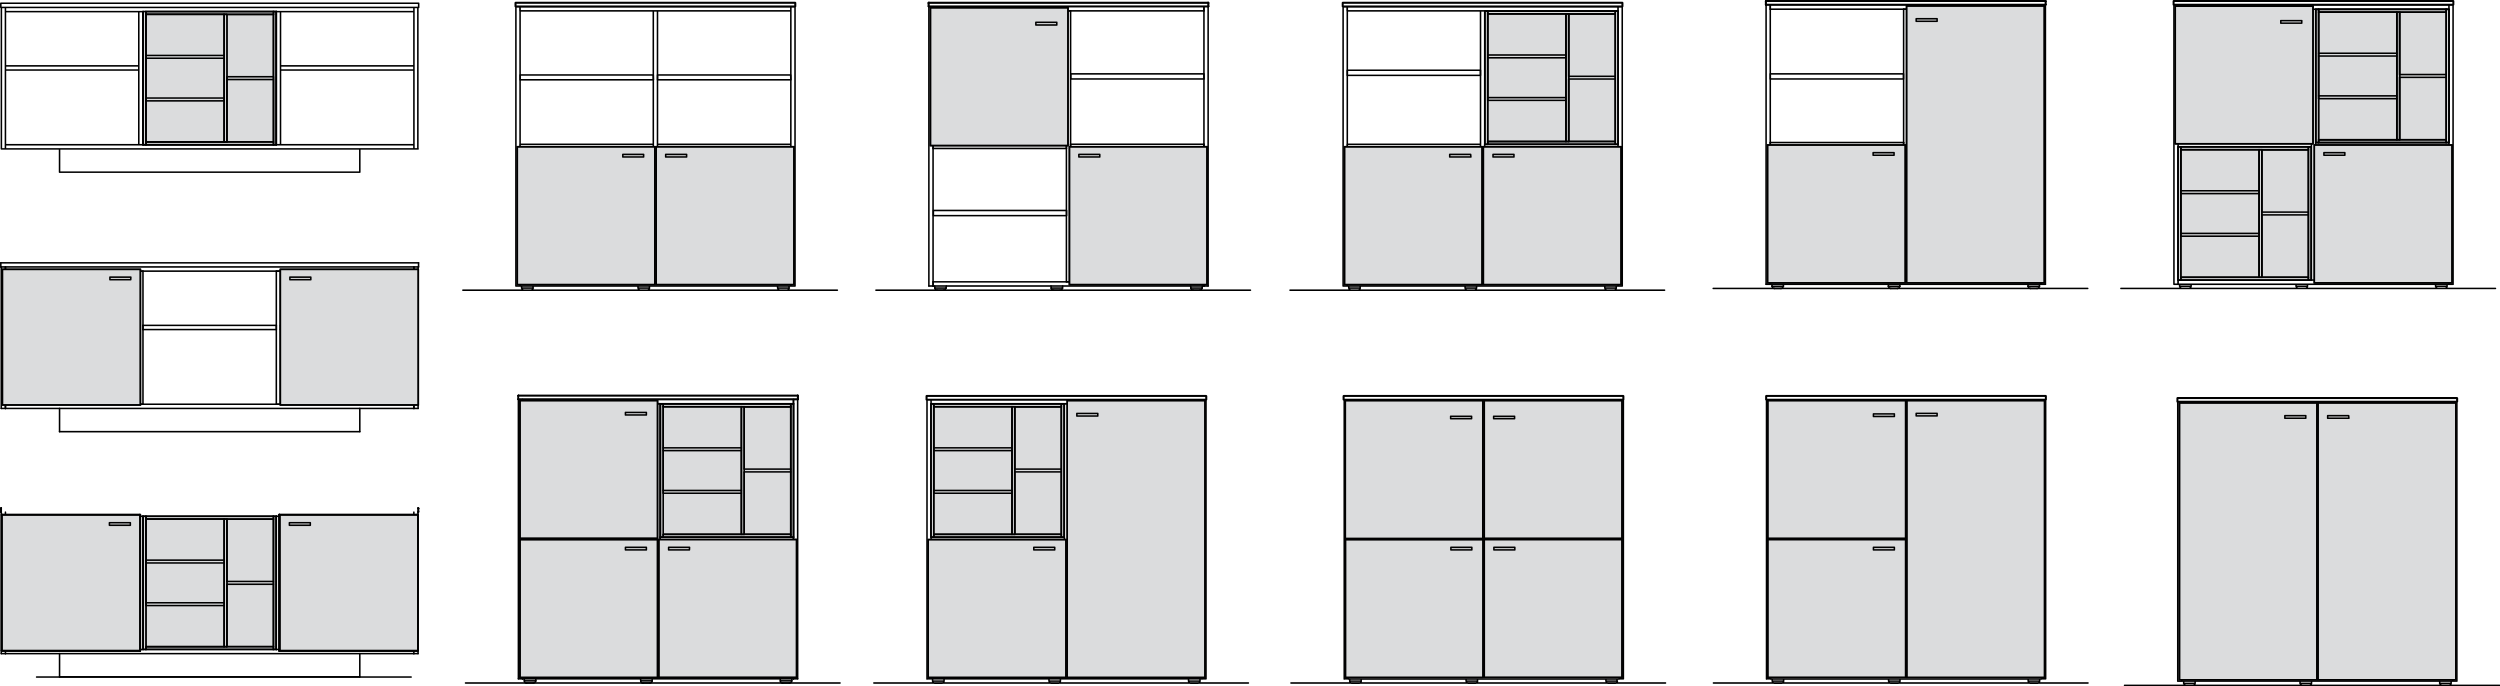 <svg xmlns="http://www.w3.org/2000/svg" viewBox="0 0 400.08 109.8"><defs><style>.cls-1{fill:#dbdcdd;stroke-miterlimit:10;}.cls-1,.cls-2{stroke:#000;stroke-width:0.25px;}.cls-2{fill:none;stroke-linecap:round;stroke-linejoin:round;}</style></defs><title>delta-evo-credenze</title><g id="Слой_2" data-name="Слой 2"><g id="delta-evo-credenze"><rect class="cls-1" x="43.75" y="82.62" width="0.45" height="21.31"/><polyline class="cls-1" points="43.75 103.48 43.75 103.93 23.35 103.93 23.35 103.48 36.31 103.48"/><rect class="cls-1" x="36.31" y="83.07" width="7.45" height="20.41"/><rect class="cls-1" x="23.35" y="82.62" width="20.41" height="0.45"/><polyline class="cls-1" points="36.31 93.5 36.31 103.48 35.86 103.48 35.86 83.07 36.31 83.07 36.31 93.06"/><rect class="cls-1" x="23.35" y="83.07" width="12.52" height="20.41"/><polyline class="cls-1" points="23.35 103.48 23.35 103.93 22.9 103.93 22.9 82.62 23.35 82.62 23.35 96.91"/><line class="cls-2" x1="57.58" y1="108.32" x2="57.58" y2="104.6"/><line class="cls-2" x1="9.53" y1="108.32" x2="57.58" y2="108.32"/><line class="cls-2" x1="9.53" y1="104.6" x2="9.53" y2="108.32"/><line class="cls-2" x1="23.35" y1="83.07" x2="43.75" y2="83.07"/><line class="cls-2" x1="23.35" y1="89.64" x2="35.86" y2="89.64"/><line class="cls-2" x1="23.35" y1="90.09" x2="35.86" y2="90.09"/><line class="cls-2" x1="23.35" y1="96.46" x2="35.86" y2="96.46"/><line class="cls-2" x1="23.35" y1="96.91" x2="35.86" y2="96.91"/><line class="cls-2" x1="36.31" y1="93.05" x2="43.75" y2="93.05"/><line class="cls-2" x1="36.31" y1="93.5" x2="43.75" y2="93.5"/><line class="cls-2" x1="35.86" y1="83.07" x2="35.86" y2="103.48"/><line class="cls-2" x1="36.31" y1="83.07" x2="36.31" y2="103.48"/><line class="cls-2" x1="23.35" y1="103.48" x2="23.35" y2="82.62"/><line class="cls-2" x1="22.9" y1="103.93" x2="22.9" y2="82.62"/><line class="cls-2" x1="43.75" y1="82.62" x2="43.75" y2="103.48"/><line class="cls-2" x1="44.2" y1="82.62" x2="44.2" y2="103.93"/><line class="cls-2" x1="23.35" y1="103.48" x2="43.75" y2="103.48"/><line class="cls-2" x1="43.75" y1="103.93" x2="43.75" y2="103.48"/><line class="cls-2" x1="23.35" y1="103.93" x2="23.35" y2="103.48"/><line class="cls-2" x1="0.2" y1="81.36" x2="0.13" y2="81.36"/><line class="cls-2" x1="0.13" y1="81.88" x2="0.2" y2="81.88"/><line class="cls-2" x1="0.2" y1="81.88" x2="0.2" y2="81.96"/><line class="cls-2" x1="0.2" y1="81.36" x2="0.2" y2="81.88"/><line class="cls-2" x1="0.2" y1="81.28" x2="0.2" y2="81.36"/><line class="cls-2" x1="66.9" y1="81.36" x2="66.9" y2="81.28"/><path class="cls-2" d="M67,81.36a.09.09,0,0,0-.08-.08"/><line class="cls-2" x1="66.9" y1="81.36" x2="66.9" y2="81.88"/><line class="cls-2" x1="66.98" y1="81.36" x2="66.9" y2="81.36"/><line class="cls-2" x1="66.98" y1="81.36" x2="66.98" y2="81.88"/><polyline class="cls-2" points="66.9 81.95 66.9 81.88 66.97 81.88"/><path class="cls-2" d="M66.9,82a.08.08,0,0,0,.08-.07"/><path class="cls-2" d="M.2,81.28a.09.09,0,0,0-.08.08"/><path class="cls-2" d="M.13,81.36v.52A.08.08,0,0,0,.2,82"/><line class="cls-2" x1="22.39" y1="104.12" x2="22.47" y2="104.12"/><line class="cls-2" x1="22.39" y1="104.12" x2="22.39" y2="82.4"/><polyline class="cls-2" points="22.47 82.4 22.39 82.4 22.39 82.33"/><line class="cls-2" x1="22.39" y1="82.4" x2="0.31" y2="82.4"/><polyline class="cls-2" points="0.31 82.33 0.31 82.4 0.24 82.4"/><line class="cls-2" x1="0.31" y1="82.4" x2="0.31" y2="104.12"/><polyline class="cls-2" points="0.24 104.12 0.31 104.12 0.31 104.19"/><line class="cls-2" x1="0.31" y1="104.12" x2="22.39" y2="104.12"/><line class="cls-2" x1="22.39" y1="104.19" x2="22.39" y2="104.12"/><line class="cls-2" x1="0.31" y1="104.19" x2="22.39" y2="104.19"/><path class="cls-2" d="M.24,104.12a.07.07,0,0,0,.07.07"/><line class="cls-2" x1="0.24" y1="82.4" x2="0.24" y2="104.12"/><path class="cls-2" d="M.31,82.33a.07.07,0,0,0-.07.07"/><path class="cls-2" d="M22.39,104.19a.07.07,0,0,0,.08-.07"/><path class="cls-2" d="M22.47,104.12V82.4a.07.07,0,0,0-.08-.07H.31"/><line class="cls-2" x1="22.88" y1="103.93" x2="44.22" y2="103.93"/><line class="cls-2" x1="0.87" y1="104.6" x2="66.23" y2="104.6"/><line class="cls-2" x1="0.87" y1="104.6" x2="0.87" y2="104.19"/><line class="cls-2" x1="0.2" y1="104.6" x2="0.87" y2="104.6"/><line class="cls-2" x1="0.2" y1="104.6" x2="0.2" y2="81.96"/><line class="cls-2" x1="66.9" y1="104.6" x2="66.23" y2="104.6"/><line class="cls-2" x1="66.23" y1="104.19" x2="66.23" y2="104.6"/><line class="cls-2" x1="66.9" y1="81.95" x2="66.9" y2="104.6"/><line class="cls-2" x1="22.88" y1="103.93" x2="22.47" y2="103.93"/><line class="cls-2" x1="22.88" y1="82.62" x2="22.47" y2="82.62"/><line class="cls-2" x1="22.88" y1="82.62" x2="22.88" y2="103.93"/><line class="cls-2" x1="44.63" y1="103.93" x2="44.22" y2="103.93"/><line class="cls-2" x1="44.22" y1="82.62" x2="44.22" y2="103.93"/><line class="cls-2" x1="44.63" y1="82.62" x2="44.22" y2="82.62"/><line class="cls-2" x1="66.23" y1="82.33" x2="66.23" y2="81.96"/><line class="cls-2" x1="0.87" y1="82.33" x2="0.87" y2="81.96"/><line class="cls-2" x1="22.88" y1="82.62" x2="44.22" y2="82.62"/><line class="cls-2" x1="66.79" y1="104.12" x2="66.87" y2="104.12"/><line class="cls-2" x1="66.79" y1="104.12" x2="66.79" y2="82.4"/><line class="cls-2" x1="66.87" y1="82.4" x2="66.79" y2="82.4"/><line class="cls-2" x1="66.79" y1="82.4" x2="66.79" y2="82.33"/><line class="cls-2" x1="66.79" y1="82.4" x2="44.71" y2="82.4"/><polyline class="cls-2" points="44.71 82.33 44.71 82.4 44.63 82.4"/><line class="cls-2" x1="44.71" y1="82.4" x2="44.71" y2="104.12"/><polyline class="cls-2" points="44.63 104.12 44.71 104.12 44.71 104.19"/><line class="cls-2" x1="44.71" y1="104.12" x2="66.79" y2="104.12"/><line class="cls-2" x1="66.79" y1="104.19" x2="66.79" y2="104.12"/><line class="cls-2" x1="44.71" y1="104.19" x2="66.79" y2="104.19"/><path class="cls-2" d="M44.63,104.12a.07.07,0,0,0,.08.07"/><line class="cls-2" x1="44.63" y1="82.4" x2="44.63" y2="104.12"/><path class="cls-2" d="M44.71,82.33a.07.07,0,0,0-.08.07"/><path class="cls-2" d="M66.79,104.19a.08.08,0,0,0,.08-.07V82.4a.08.08,0,0,0-.08-.07"/><line class="cls-2" x1="66.79" y1="82.33" x2="44.71" y2="82.33"/><path class="cls-2" d="M20.74,84.35H17.39v-.41h3.35Zm29.19,0H46.58v-.41h3.35Zm-44.07,24H65.79"/><line class="cls-2" x1="125.26" y1="109.3" x2="126.33" y2="109.3"/><line class="cls-2" x1="124.89" y1="108.96" x2="126.7" y2="108.96"/><line class="cls-2" x1="84.29" y1="109.3" x2="85.36" y2="109.3"/><line class="cls-2" x1="83.92" y1="108.96" x2="85.73" y2="108.96"/><line class="cls-2" x1="102.91" y1="109.3" x2="103.98" y2="109.3"/><line class="cls-2" x1="102.54" y1="108.96" x2="104.35" y2="108.96"/><line class="cls-2" x1="82.96" y1="63.34" x2="82.89" y2="63.34"/><polyline class="cls-2" points="82.89 63.87 82.96 63.87 82.96 63.94"/><line class="cls-2" x1="82.96" y1="63.34" x2="82.96" y2="63.87"/><line class="cls-2" x1="127.65" y1="63.87" x2="82.96" y2="63.87"/><line class="cls-2" x1="82.96" y1="63.27" x2="82.96" y2="63.35"/><line class="cls-2" x1="82.96" y1="63.27" x2="127.65" y2="63.27"/><polyline class="cls-2" points="82.96 63.34 127.65 63.34 127.65 63.27"/><path class="cls-2" d="M127.73,63.34a.07.07,0,0,0-.08-.07"/><line class="cls-2" x1="127.65" y1="63.34" x2="127.65" y2="63.87"/><line class="cls-2" x1="127.73" y1="63.34" x2="127.65" y2="63.34"/><line class="cls-2" x1="127.73" y1="63.34" x2="127.73" y2="63.87"/><polyline class="cls-2" points="127.65 63.94 127.65 63.87 127.73 63.87"/><path class="cls-2" d="M127.65,63.94a.07.07,0,0,0,.08-.07"/><path class="cls-2" d="M83,63.27a.07.07,0,0,0-.07.08v.52a.07.07,0,0,0,.07.07"/><line class="cls-2" x1="127.65" y1="63.94" x2="82.96" y2="63.94"/><line class="cls-2" x1="105.64" y1="85.95" x2="126.98" y2="85.95"/><line class="cls-2" x1="126.98" y1="86.62" x2="126.98" y2="85.95"/><line class="cls-2" x1="105.64" y1="86.62" x2="105.64" y2="85.95"/><line class="cls-2" x1="105.64" y1="86.62" x2="126.98" y2="86.62"/><line class="cls-2" x1="83.63" y1="85.95" x2="104.97" y2="85.95"/><line class="cls-2" x1="104.97" y1="86.62" x2="104.97" y2="85.95"/><line class="cls-2" x1="83.63" y1="86.62" x2="83.63" y2="85.95"/><line class="cls-2" x1="83.63" y1="86.62" x2="104.97" y2="86.62"/><line class="cls-2" x1="126.98" y1="64.61" x2="126.98" y2="63.94"/><line class="cls-2" x1="83.63" y1="64.61" x2="83.63" y2="63.94"/><line class="cls-2" x1="83.63" y1="64.61" x2="126.98" y2="64.61"/><line class="cls-2" x1="105.64" y1="107.96" x2="104.97" y2="107.96"/><line class="cls-2" x1="104.97" y1="64.61" x2="104.97" y2="107.96"/><line class="cls-2" x1="105.64" y1="64.61" x2="104.97" y2="64.61"/><line class="cls-2" x1="105.64" y1="64.61" x2="105.64" y2="107.96"/><line class="cls-2" x1="127.65" y1="108.63" x2="126.98" y2="108.63"/><line class="cls-2" x1="126.98" y1="63.94" x2="126.98" y2="108.63"/><line class="cls-2" x1="127.65" y1="63.94" x2="127.65" y2="108.63"/><line class="cls-2" x1="83.63" y1="108.63" x2="83.63" y2="63.94"/><line class="cls-2" x1="82.96" y1="108.63" x2="83.63" y2="108.63"/><line class="cls-2" x1="82.96" y1="108.63" x2="82.96" y2="63.94"/><line class="cls-2" x1="83.63" y1="107.96" x2="126.98" y2="107.96"/><line class="cls-2" x1="126.98" y1="108.63" x2="126.98" y2="107.96"/><line class="cls-2" x1="83.63" y1="108.63" x2="83.63" y2="107.96"/><line class="cls-2" x1="83.63" y1="108.63" x2="126.98" y2="108.63"/><path class="cls-2" d="M124.89,109a.36.36,0,0,0,.37.34"/><path class="cls-2" d="M126.33,109.3a.37.37,0,0,0,.37-.34"/><line class="cls-2" x1="124.89" y1="108.96" x2="124.86" y2="108.63"/><line class="cls-2" x1="126.7" y1="108.96" x2="126.72" y2="108.63"/><path class="cls-2" d="M83.92,109a.37.37,0,0,0,.37.34"/><path class="cls-2" d="M85.36,109.3a.37.37,0,0,0,.37-.34"/><line class="cls-2" x1="83.92" y1="108.96" x2="83.89" y2="108.63"/><line class="cls-2" x1="85.73" y1="108.96" x2="85.76" y2="108.63"/><path class="cls-2" d="M102.54,109a.37.37,0,0,0,.37.34"/><path class="cls-2" d="M104,109.3a.37.37,0,0,0,.37-.34"/><line class="cls-2" x1="102.54" y1="108.96" x2="102.51" y2="108.63"/><line class="cls-2" x1="104.35" y1="108.96" x2="104.38" y2="108.63"/><line class="cls-2" x1="74.5" y1="109.3" x2="134.43" y2="109.3"/><rect class="cls-1" x="126.54" y="64.65" width="0.45" height="21.31"/><polyline class="cls-1" points="126.54 85.51 126.54 85.95 106.13 85.95 106.13 85.51 119.09 85.51"/><rect class="cls-1" x="119.09" y="65.09" width="7.45" height="20.41"/><rect class="cls-1" x="106.13" y="64.65" width="20.41" height="0.45"/><polyline class="cls-1" points="119.09 75.52 119.09 85.51 118.64 85.51 118.64 65.09 119.09 65.09 119.09 75.07"/><rect class="cls-1" x="106.13" y="65.09" width="12.51" height="20.41"/><polyline class="cls-1" points="106.13 85.51 106.13 85.95 105.68 85.95 105.68 64.65 106.13 64.65 106.13 78.93"/><line class="cls-2" x1="106.13" y1="85.51" x2="126.54" y2="85.51"/><line class="cls-2" x1="106.13" y1="85.95" x2="126.54" y2="85.95"/><line class="cls-2" x1="106.13" y1="64.65" x2="105.68" y2="64.65"/><line class="cls-2" x1="106.13" y1="85.95" x2="106.13" y2="65.09"/><polyline class="cls-2" points="106.13 85.95 105.68 85.95 105.68 64.65"/><line class="cls-2" x1="126.98" y1="85.95" x2="126.54" y2="85.95"/><line class="cls-2" x1="126.54" y1="65.09" x2="126.54" y2="85.95"/><line class="cls-2" x1="126.98" y1="64.65" x2="126.54" y2="64.65"/><line class="cls-2" x1="126.98" y1="64.65" x2="126.98" y2="85.95"/><line class="cls-2" x1="106.13" y1="64.65" x2="126.54" y2="64.65"/><line class="cls-2" x1="126.54" y1="65.09" x2="126.54" y2="64.65"/><line class="cls-2" x1="106.13" y1="65.09" x2="106.13" y2="64.65"/><line class="cls-2" x1="106.13" y1="65.09" x2="126.54" y2="65.09"/><line class="cls-2" x1="106.13" y1="71.67" x2="118.64" y2="71.67"/><line class="cls-2" x1="106.13" y1="72.11" x2="118.64" y2="72.11"/><line class="cls-2" x1="106.13" y1="78.49" x2="118.64" y2="78.49"/><line class="cls-2" x1="106.13" y1="78.93" x2="118.64" y2="78.93"/><line class="cls-2" x1="119.09" y1="75.07" x2="126.54" y2="75.07"/><line class="cls-2" x1="119.09" y1="75.52" x2="126.54" y2="75.52"/><line class="cls-2" x1="118.64" y1="65.09" x2="118.64" y2="85.51"/><line class="cls-2" x1="119.09" y1="65.09" x2="119.09" y2="85.51"/><rect class="cls-1" x="105.43" y="86.34" width="22.05" height="22.07"/><rect class="cls-2" x="105.43" y="86.34" width="22.05" height="22.07"/><rect class="cls-1" x="83.19" y="86.34" width="22.04" height="22.07"/><path class="cls-2" d="M103.44,88h-3.35v-.41h3.35Zm6.89,0H107v-.41h3.35Zm-5.1-1.64h-22v22.07h22Z"/><rect class="cls-1" x="83.19" y="64.1" width="22.04" height="22.07"/><path class="cls-2" d="M206.45,46.44h59.93M236.3,46.1l0-.33m-1.84.33,0-.33m1.46.67a.38.38,0,0,0,.37-.34m-1.81,0a.38.38,0,0,0,.37.34m-17.18-.34,0-.33m-1.83.33,0-.33m1.47.67a.38.38,0,0,0,.37-.34m-1.81,0a.38.38,0,0,0,.37.34m42.41-.34,0-.33m-1.83.33,0-.33m1.46.67a.38.38,0,0,0,.38-.34m-1.81,0a.37.37,0,0,0,.37.34m-41.63-.67h43.35m-43.35,0V45.1m43.35.67V45.1m-43.35,0h43.35m-44,.67V1.07m0,44.7h.67m0,0V1.07m44,0v44.7m-.67-44.7v44.7m.67,0h-.67m-21.34-44V45.1m0-43.36h-.67m0,0V45.1m.67,0h-.67M215.58,1.74h43.35m-43.35,0V1.07m43.35.67V1.07M215.58,23.76h21.34m-21.34,0v-.67m21.34.67v-.67m-21.34,0h21.34m.67.68h21.34m-21.34,0v-.67m21.34.67v-.67m-21.34,0h21.34m.67-22H214.91M214.84,1a.07.07,0,0,0,.07.07m-.07-.59V1m.07-.6a.08.08,0,0,0-.07.08m44.76.59a.07.07,0,0,0,.08-.07m-.08,0h.08m-.08.07V1m.08-.52V1m0-.52h-.08m0,0V1m.08-.52A.08.08,0,0,0,259.6.4m0,.08V.4M214.91.48H259.6M214.91.4H259.6M214.91.4V.48M259.6,1H214.91m0-.52V1m0,0v.07M214.84,1h.07m0-.52h-.07M234.49,46.1h1.81m-1.44.34h1.07m-20.06-.34h1.81m-1.44.34h1.07m39.53-.34h1.81m-1.44.34h1.06M103.44,66h-3.35v.41h3.35Zm1.79,20.15h-22V64.1h22Z"/><rect class="cls-1" x="258.49" y="1.78" width="0.45" height="21.31"/><polyline class="cls-1" points="258.49 22.64 258.49 23.09 238.08 23.09 238.08 22.64 251.04 22.64"/><rect class="cls-1" x="251.04" y="2.23" width="7.45" height="20.41"/><rect class="cls-1" x="238.08" y="1.78" width="20.41" height="0.45"/><polyline class="cls-1" points="251.04 12.65 251.04 22.64 250.59 22.64 250.59 2.23 251.04 2.23 251.04 12.21"/><rect class="cls-1" x="238.08" y="2.23" width="12.52" height="20.41"/><polyline class="cls-1" points="238.08 22.64 238.08 23.09 237.63 23.09 237.63 1.78 238.08 1.78 238.08 16.06"/><line class="cls-2" x1="238.08" y1="22.64" x2="258.49" y2="22.64"/><line class="cls-2" x1="238.08" y1="23.08" x2="258.49" y2="23.08"/><line class="cls-2" x1="238.08" y1="1.78" x2="237.63" y2="1.78"/><line class="cls-2" x1="238.08" y1="23.08" x2="238.08" y2="2.23"/><polyline class="cls-2" points="238.08 23.09 237.63 23.09 237.63 1.78"/><line class="cls-2" x1="258.93" y1="23.08" x2="258.49" y2="23.08"/><line class="cls-2" x1="258.49" y1="2.23" x2="258.49" y2="23.08"/><line class="cls-2" x1="258.93" y1="1.78" x2="258.49" y2="1.78"/><line class="cls-2" x1="258.93" y1="1.78" x2="258.93" y2="23.09"/><line class="cls-2" x1="238.08" y1="1.78" x2="258.49" y2="1.78"/><line class="cls-2" x1="258.49" y1="2.23" x2="258.49" y2="1.78"/><line class="cls-2" x1="238.08" y1="2.23" x2="238.08" y2="1.78"/><line class="cls-2" x1="238.08" y1="2.23" x2="258.49" y2="2.23"/><line class="cls-2" x1="238.08" y1="8.8" x2="250.59" y2="8.8"/><line class="cls-2" x1="238.08" y1="9.25" x2="250.59" y2="9.25"/><line class="cls-2" x1="238.08" y1="15.62" x2="250.59" y2="15.62"/><line class="cls-2" x1="238.08" y1="16.06" x2="250.59" y2="16.06"/><line class="cls-2" x1="251.04" y1="12.21" x2="258.49" y2="12.21"/><line class="cls-2" x1="251.04" y1="12.65" x2="258.49" y2="12.65"/><line class="cls-2" x1="250.59" y1="2.23" x2="250.59" y2="22.64"/><line class="cls-2" x1="251.04" y1="2.23" x2="251.04" y2="22.64"/><rect class="cls-1" x="237.38" y="23.48" width="22.05" height="22.07"/><rect class="cls-2" x="237.38" y="23.48" width="22.05" height="22.07"/><rect class="cls-1" x="215.14" y="23.48" width="22.05" height="22.07"/><path class="cls-2" d="M74.08,46.44H134m-30.07-.34,0-.33m-1.83.33,0-.33m1.46.67a.38.38,0,0,0,.38-.34m-1.81,0a.37.37,0,0,0,.37.34M85.3,46.1l0-.33m-1.83.33,0-.33m1.46.67a.36.36,0,0,0,.37-.34m-1.8,0a.36.36,0,0,0,.37.34m42.4-.34,0-.33m-1.83.33,0-.33m1.46.67a.36.36,0,0,0,.37-.34m-1.8,0a.36.36,0,0,0,.37.34m-41.63-.67h43.35m-43.35,0V45.1m43.35.67V45.1m-43.35,0h43.35m-44,.67V1.07m0,44.7h.67m0,0V1.07m44,0v44.7m-.67-44.7v44.7m.67,0h-.67m-21.34-44V45.1m0-43.36h-.67m0,0V45.1m.67,0h-.67M83.21,1.74h43.35m-43.35,0V1.07m43.35.67V1.07M83.21,23.76h21.34m-21.34,0v-.67m21.34.67v-.67m-21.34,0h21.34m.67.68h21.34m-21.34,0v-.67m21.34.67v-.67m-21.34,0h21.34m.67-22H82.54M82.46,1a.08.08,0,0,0,.08.07M82.46.48V1m.08-.6a.09.09,0,0,0-.08.08m44.77.59a.08.08,0,0,0,.08-.07m-.08,0h.08m-.08.07V1m.08-.52V1m0-.52h-.08m0,0V1m.08-.52a.09.09,0,0,0-.08-.08m0,.08V.4M82.54.48h44.69M82.54.4h44.69M82.54.4V.48M127.23,1H82.54m0-.52V1m0,0v.07M82.46,1h.08m0-.52h-.08M102.12,46.1h1.81m-1.44.34h1.06m-20-.34h1.8m-1.43.34h1.06m39.54-.34h1.8m-1.43.34h1.06M235.39,25.12H232v-.41h3.35Zm6.89,0h-3.35v-.41h3.35Zm-5.1-1.64h-22V45.55h22Z"/><rect class="cls-1" x="105.01" y="23.48" width="22.05" height="22.07"/><rect class="cls-2" x="105.01" y="23.48" width="22.05" height="22.07"/><rect class="cls-1" x="82.77" y="23.48" width="22.04" height="22.07"/><path class="cls-2" d="M206.6,109.3h59.93M236.45,109l0-.33m-1.83.33,0-.33m1.47.67a.37.37,0,0,0,.37-.34m-1.81,0a.37.37,0,0,0,.37.34M217.83,109l0-.33M216,109l0-.33m1.46.67a.37.37,0,0,0,.38-.34M216,109a.36.36,0,0,0,.37.34m42.4-.34,0-.33M257,109l0-.33m1.46.67a.36.36,0,0,0,.37-.34m-1.8,0a.36.36,0,0,0,.37.34m-41.63-.67h43.35m-43.35,0V108m43.35.67V108m-43.35,0h43.35m-44,.67V63.94m0,44.69h.67m0,0V63.94m44,0v44.69m-.67-44.69v44.69m.67,0h-.67m-21.34-44V108m0-43.35h-.67m0,0V108m.67,0h-.67M215.73,64.61h43.35m-43.35,0v-.67m43.35.67v-.67M215.73,86.62h21.34m-21.34,0V86m21.34.67V86m-21.34,0h21.34m.67.67h21.34m-21.34,0V86m21.34.67V86m-21.34,0h21.34m.67-22H215.06m-.08-.07a.08.08,0,0,0,.08.07m-.08-.6v.53m.08-.6a.08.08,0,0,0-.08.07m44.77.6a.08.08,0,0,0,.08-.07m-.08,0h.08m-.08.07v-.07m.08-.53v.53m0-.53h-.08m0,0v.53m.08-.53a.08.08,0,0,0-.08-.07m0,.07v-.07m-44.69.07h44.69m-44.69-.07h44.69m-44.69,0v.07m44.69.53H215.06m0-.53v.53m0,0v.07m-.08-.07h.08m0-.53H215M234.64,109h1.81m-1.44.34h1.07M216,109h1.81m-1.44.34h1.06M257,109h1.8m-1.43.34h1.06M103,25.12H99.67v-.41H103Zm6.88,0h-3.35v-.41h3.35Zm-5.09-1.64h-22V45.55h22Z"/><rect class="cls-1" x="258.63" y="64.65" width="0.45" height="21.31"/><polyline class="cls-1" points="258.63 85.51 258.63 85.95 238.23 85.95 238.23 85.51 251.19 85.51"/><rect class="cls-1" x="251.19" y="65.09" width="7.45" height="20.41"/><rect class="cls-1" x="238.23" y="64.65" width="20.41" height="0.45"/><polyline class="cls-1" points="251.19 75.52 251.19 85.51 250.74 85.51 250.74 65.09 251.19 65.09 251.19 75.07"/><rect class="cls-1" x="238.23" y="65.09" width="12.51" height="20.41"/><polyline class="cls-1" points="238.23 85.51 238.23 85.95 237.78 85.95 237.78 64.65 238.23 64.65 238.23 78.93"/><line class="cls-2" x1="238.23" y1="85.51" x2="258.63" y2="85.51"/><line class="cls-2" x1="238.23" y1="85.95" x2="258.63" y2="85.95"/><line class="cls-2" x1="238.23" y1="64.65" x2="237.78" y2="64.65"/><line class="cls-2" x1="238.23" y1="85.95" x2="238.23" y2="65.09"/><line class="cls-2" x1="238.23" y1="85.95" x2="237.78" y2="85.95"/><line class="cls-2" x1="237.78" y1="85.95" x2="237.78" y2="64.65"/><line class="cls-2" x1="259.08" y1="85.95" x2="258.63" y2="85.95"/><line class="cls-2" x1="258.63" y1="65.09" x2="258.63" y2="85.95"/><line class="cls-2" x1="259.08" y1="64.65" x2="258.63" y2="64.65"/><line class="cls-2" x1="259.08" y1="64.65" x2="259.08" y2="85.95"/><line class="cls-2" x1="238.23" y1="64.65" x2="258.63" y2="64.65"/><line class="cls-2" x1="258.63" y1="65.09" x2="258.63" y2="64.65"/><line class="cls-2" x1="238.23" y1="65.09" x2="238.23" y2="64.65"/><line class="cls-2" x1="238.23" y1="65.09" x2="258.63" y2="65.09"/><line class="cls-2" x1="238.23" y1="71.67" x2="250.74" y2="71.67"/><line class="cls-2" x1="238.23" y1="72.11" x2="250.74" y2="72.11"/><line class="cls-2" x1="238.23" y1="78.49" x2="250.74" y2="78.49"/><line class="cls-2" x1="238.23" y1="78.93" x2="250.74" y2="78.93"/><line class="cls-2" x1="251.19" y1="75.07" x2="258.63" y2="75.07"/><line class="cls-2" x1="251.19" y1="75.52" x2="258.63" y2="75.52"/><line class="cls-2" x1="250.74" y1="65.09" x2="250.74" y2="85.51"/><line class="cls-2" x1="251.19" y1="65.09" x2="251.19" y2="85.51"/><rect class="cls-1" x="237.53" y="86.34" width="22.05" height="22.07"/><rect class="cls-2" x="237.53" y="86.34" width="22.05" height="22.07"/><rect class="cls-1" x="215.29" y="86.34" width="22.05" height="22.07"/><path class="cls-2" d="M235.54,88h-3.35v-.41h3.35Zm6.88,0h-3.35v-.41h3.35Zm-5.09-1.64h-22v22.07h22Z"/><rect class="cls-1" x="237.53" y="64.1" width="22.05" height="22.07"/><rect class="cls-2" x="237.53" y="64.1" width="22.05" height="22.07"/><rect class="cls-1" x="215.29" y="64.1" width="22.05" height="22.07"/><path class="cls-2" d="M274.21,109.3h59.93M304.06,109l0-.33m-1.83.33,0-.33m1.46.67a.36.36,0,0,0,.37-.34m-1.8,0a.36.36,0,0,0,.37.34M285.44,109l0-.33m-1.83.33,0-.33m1.46.67a.36.36,0,0,0,.37-.34m-1.8,0a.36.36,0,0,0,.37.34m42.4-.34,0-.33m-1.84.33,0-.33m1.46.67a.36.36,0,0,0,.37-.34m-1.81,0a.37.37,0,0,0,.37.34m-41.62-.67H326.7m-43.35,0V108m43.35.67V108m-43.35,0H326.7m-44,.67V63.94m0,44.69h.67m0,0V63.94m44,0v44.69m-.67-44.69v44.69m.67,0h-.67m-21.34-44V108m0-43.35h-.67m0,0V108m.67,0h-.67M283.35,64.61H326.7m-43.35,0v-.67m43.35.67v-.67M283.35,86.62h21.34m-21.34,0V86m21.34.67V86m-21.34,0h21.34m.67.67H326.7m-21.34,0V86m21.34.67V86m-21.34,0H326.7m.67-22H282.68m-.08-.07a.08.08,0,0,0,.08.07m-.08-.6v.53m.08-.6a.08.08,0,0,0-.08.07m44.77.6a.07.07,0,0,0,.07-.07m-.07,0h.07m-.07.07v-.07m.07-.53v.53m0-.53h-.07m0,0v.53m.07-.53a.07.07,0,0,0-.07-.07m0,.07v-.07m-44.69.07h44.69m-44.69-.07h44.69m-44.69,0v.07m44.69.53H282.68m0-.53v.53m0,0v.07m-.08-.07h.08m0-.53h-.08M302.26,109h1.8m-1.43.34h1.06M283.64,109h1.8m-1.43.34h1.06M324.6,109h1.81m-1.44.34H326m-90.5-42.72h-3.35V67h3.35Zm6.88,0h-3.35V67h3.35Zm-5.09,19.59h-22V64.1h22Z"/><rect class="cls-1" x="305.15" y="64.1" width="22.05" height="44.32"/><rect class="cls-2" x="305.15" y="64.1" width="22.05" height="44.32"/><rect class="cls-1" x="282.9" y="86.34" width="22.05" height="22.07"/><path class="cls-2" d="M303.16,88h-3.35v-.41h3.35ZM310,66.56h-3.35v-.41H310ZM305,86.34H282.9v22.08H305Z"/><rect class="cls-1" x="282.9" y="64.1" width="22.05" height="22.07"/><path class="cls-2" d="M340,109.68H400m-30.08-.34,0-.33m-1.84.33,0-.33m1.47.67a.38.38,0,0,0,.37-.34m-1.81,0a.38.38,0,0,0,.37.34m-17.19-.34,0-.33m-1.83.33,0-.33m1.46.67a.36.36,0,0,0,.37-.34m-1.8,0a.37.37,0,0,0,.37.34m42.4-.34,0-.33m-1.83.33,0-.33m1.46.67a.36.36,0,0,0,.37-.34m-1.8,0a.36.36,0,0,0,.37.34M349.16,109h43.35m-43.35,0v-.67m43.35.67v-.67m-43.35,0h43.35m-44,.67V64.31m0,44.7h.67m0,0V64.31m44,0V109m-.67-44.7V109m.67,0h-.67M371.17,65v43.36m0-43.36h-.67m0,0v43.36m.67,0h-.67M349.16,65h43.35m-43.35,0v-.67m43.35.67v-.67M349.16,87H370.5m-21.34,0v-.67M370.5,87v-.67m-21.34,0H370.5m.67.67h21.34m-21.34,0v-.67m21.34.67v-.67m-21.34,0h21.34m.67-22H348.49m-.07-.07a.07.07,0,0,0,.07.07m-.07-.59v.52m.07-.6a.08.08,0,0,0-.07.08m44.76.59a.08.08,0,0,0,.08-.07m-.08,0h.08m-.08.07v-.07m.08-.52v.52m0-.52h-.08m0,0v.52m.08-.52a.09.09,0,0,0-.08-.08m0,.08v-.08m-44.69.08h44.69m-44.69-.08h44.69m-44.69,0v.08m44.69.52H348.49m0-.52v.52m0,0v.07m-.07-.07h.07m0-.52h-.07m19.65,45.62h1.81m-1.44.34h1.07m-20.06-.34h1.8m-1.43.34h1.06m39.54-.34h1.8m-1.43.34h1.06M303.16,66.24h-3.35v.41h3.35ZM305,86.17H282.9V64.1H305Z"/><rect class="cls-1" x="370.96" y="64.47" width="22.05" height="44.32"/><rect class="cls-2" x="370.96" y="64.47" width="22.05" height="44.32"/><rect class="cls-1" x="348.72" y="64.47" width="22.05" height="44.32"/><path class="cls-2" d="M339.42,46.16h59.93m-30.08-.34,0-.33m-1.83.33,0-.33m1.46.67a.37.37,0,0,0,.37-.34m-1.8,0a.36.36,0,0,0,.37.34m-17.19-.34,0-.33m-1.84.33,0-.33m1.46.67a.38.38,0,0,0,.37-.34m-1.81,0a.38.38,0,0,0,.37.34m42.41-.34,0-.33m-1.84.33,0-.33m1.47.67a.38.38,0,0,0,.37-.34m-1.81,0a.38.38,0,0,0,.37.34m-41.62-.67h43.35m-43.35,0v-.67m43.35.67v-.67m-43.35,0h43.35m-44,.67V.8m0,44.69h.67m0,0V.8m44,0V45.49M391.91.8V45.49m.67,0h-.67m-21.34-44V44.82m0-43.35h-.67m0,0V44.82m.67,0h-.67M348.56,1.47h43.35m-43.35,0V.8m43.35.67V.8M348.56,23.48H369.9m-21.34,0v-.67m21.34.67v-.67m-21.34,0H369.9m.67.67h21.34m-21.34,0v-.67m21.34.67v-.67m-21.34,0h21.34m.67-22h-44.7m-.07-.08a.08.08,0,0,0,.07.08m-.07-.6V.72m.07-.6a.08.08,0,0,0-.07.08m44.77.6a.08.08,0,0,0,.07-.08m-.07,0h.07m-.07.08V.72m.07-.52V.72m0-.52h-.07m0,0V.72m.07-.52a.08.08,0,0,0-.07-.08m0,.08V.12M347.88.2h44.7M347.88.12h44.7m-44.7,0V.2m44.7.52h-44.7m0-.52V.72m0,0V.8m-.07-.08h.07m0-.52h-.07m19.66,45.62h1.8m-1.43.34h1.06m-20.06-.34h1.81m-1.44.34h1.07m39.53-.34h1.81m-1.44.34h1.07M369,66.93h-3.35v-.41H369Zm6.9,0H372.5v-.41h3.36Zm-5.09-2.46h-22v44.32h22Z"/><rect class="cls-1" x="391.46" y="1.5" width="0.45" height="21.3"/><polyline class="cls-1" points="391.46 22.36 391.46 22.81 371.05 22.81 371.05 22.36 384.01 22.36"/><rect class="cls-1" x="384.02" y="1.95" width="7.45" height="20.41"/><rect class="cls-1" x="371.05" y="1.5" width="20.41" height="0.45"/><polyline class="cls-1" points="384.01 12.38 384.01 22.36 383.57 22.36 383.57 1.95 384.01 1.95 384.01 11.93"/><rect class="cls-1" x="371.05" y="1.95" width="12.51" height="20.41"/><polyline class="cls-1" points="371.05 22.36 371.05 22.81 370.61 22.81 370.61 1.5 371.05 1.5 371.05 15.79"/><line class="cls-2" x1="371.05" y1="22.36" x2="391.46" y2="22.36"/><line class="cls-2" x1="371.05" y1="22.81" x2="391.46" y2="22.81"/><line class="cls-2" x1="371.05" y1="1.5" x2="370.61" y2="1.5"/><line class="cls-2" x1="371.05" y1="22.81" x2="371.05" y2="1.95"/><polyline class="cls-2" points="371.05 22.81 370.61 22.81 370.61 1.5"/><line class="cls-2" x1="391.91" y1="22.81" x2="391.46" y2="22.81"/><line class="cls-2" x1="391.46" y1="1.95" x2="391.46" y2="22.81"/><line class="cls-2" x1="391.91" y1="1.5" x2="391.46" y2="1.5"/><line class="cls-2" x1="391.91" y1="1.5" x2="391.91" y2="22.81"/><line class="cls-2" x1="371.05" y1="1.5" x2="391.46" y2="1.5"/><line class="cls-2" x1="391.46" y1="1.95" x2="391.46" y2="1.5"/><line class="cls-2" x1="371.05" y1="1.95" x2="371.05" y2="1.5"/><line class="cls-2" x1="371.05" y1="1.95" x2="391.46" y2="1.95"/><line class="cls-2" x1="371.05" y1="8.52" x2="383.57" y2="8.52"/><line class="cls-2" x1="371.05" y1="8.97" x2="383.57" y2="8.97"/><line class="cls-2" x1="371.05" y1="15.34" x2="383.57" y2="15.34"/><line class="cls-2" x1="371.05" y1="15.79" x2="383.57" y2="15.79"/><line class="cls-2" x1="384.02" y1="11.93" x2="391.46" y2="11.93"/><line class="cls-2" x1="384.02" y1="12.38" x2="391.46" y2="12.38"/><line class="cls-2" x1="383.57" y1="1.95" x2="383.57" y2="22.36"/><line class="cls-2" x1="384.02" y1="1.95" x2="384.02" y2="22.36"/><rect class="cls-1" x="370.36" y="23.2" width="22.05" height="22.07"/><path class="cls-2" d="M375.25,24.84H371.9v-.41h3.35Zm17.16-1.64H370.36V45.27h22.05Z"/><rect class="cls-1" x="348.11" y="0.95" width="22.05" height="22.07"/><path class="cls-2" d="M368.36,3.3H365v.41h3.35ZM370.16,23H348.11V1h22.05Z"/><rect class="cls-1" x="369.41" y="23.51" width="0.45" height="21.31"/><polyline class="cls-1" points="369.41 44.37 369.41 44.82 349 44.82 349 44.37 361.96 44.37"/><rect class="cls-1" x="361.96" y="23.96" width="7.45" height="20.41"/><rect class="cls-1" x="349" y="23.51" width="20.41" height="0.45"/><polyline class="cls-1" points="361.96 34.39 361.96 44.37 361.52 44.37 361.52 23.96 361.96 23.96 361.96 33.94"/><rect class="cls-1" x="349" y="23.96" width="12.51" height="20.41"/><polyline class="cls-1" points="349 44.37 349 44.82 348.56 44.82 348.56 23.51 349 23.51 349 37.8"/><line class="cls-2" x1="349" y1="44.37" x2="369.41" y2="44.37"/><line class="cls-2" x1="349" y1="44.82" x2="369.41" y2="44.82"/><line class="cls-2" x1="349" y1="23.51" x2="348.56" y2="23.51"/><line class="cls-2" x1="349" y1="44.82" x2="349" y2="23.96"/><polyline class="cls-2" points="349 44.82 348.56 44.82 348.56 23.51"/><line class="cls-2" x1="369.86" y1="44.82" x2="369.41" y2="44.82"/><line class="cls-2" x1="369.41" y1="23.96" x2="369.41" y2="44.82"/><line class="cls-2" x1="369.86" y1="23.51" x2="369.41" y2="23.51"/><line class="cls-2" x1="369.86" y1="23.51" x2="369.86" y2="44.82"/><line class="cls-2" x1="349" y1="23.51" x2="369.41" y2="23.51"/><line class="cls-2" x1="369.41" y1="23.96" x2="369.41" y2="23.51"/><line class="cls-2" x1="349" y1="23.96" x2="349" y2="23.51"/><line class="cls-2" x1="349" y1="23.96" x2="369.41" y2="23.96"/><line class="cls-2" x1="349" y1="30.53" x2="361.52" y2="30.53"/><line class="cls-2" x1="349" y1="30.98" x2="361.52" y2="30.98"/><line class="cls-2" x1="349" y1="37.35" x2="361.52" y2="37.35"/><line class="cls-2" x1="349" y1="37.8" x2="361.52" y2="37.8"/><line class="cls-2" x1="361.96" y1="33.94" x2="369.41" y2="33.94"/><line class="cls-2" x1="361.96" y1="34.39" x2="369.41" y2="34.39"/><line class="cls-2" x1="361.52" y1="23.96" x2="361.52" y2="44.37"/><line class="cls-2" x1="361.96" y1="23.96" x2="361.96" y2="44.37"/><line class="cls-2" x1="190.94" y1="46.44" x2="192.01" y2="46.44"/><line class="cls-2" x1="190.57" y1="46.1" x2="192.38" y2="46.1"/><line class="cls-2" x1="149.98" y1="46.44" x2="151.04" y2="46.44"/><line class="cls-2" x1="149.61" y1="46.1" x2="151.41" y2="46.1"/><line class="cls-2" x1="168.6" y1="46.44" x2="169.66" y2="46.44"/><line class="cls-2" x1="168.23" y1="46.1" x2="170.03" y2="46.1"/><line class="cls-2" x1="148.65" y1="0.48" x2="148.57" y2="0.48"/><polyline class="cls-2" points="148.57 1 148.65 1 148.65 1.07"/><line class="cls-2" x1="148.65" y1="0.48" x2="148.65" y2="1"/><line class="cls-2" x1="193.34" y1="1" x2="148.65" y2="1"/><line class="cls-2" x1="148.65" y1="0.4" x2="148.65" y2="0.48"/><line class="cls-2" x1="148.65" y1="0.4" x2="193.34" y2="0.4"/><polyline class="cls-2" points="148.65 0.48 193.34 0.48 193.34 0.4"/><path class="cls-2" d="M193.41.48a.08.08,0,0,0-.07-.08"/><line class="cls-2" x1="193.34" y1="0.48" x2="193.34" y2="1"/><line class="cls-2" x1="193.41" y1="0.48" x2="193.34" y2="0.48"/><line class="cls-2" x1="193.41" y1="0.48" x2="193.41" y2="1"/><polyline class="cls-2" points="193.34 1.07 193.34 1 193.41 1"/><path class="cls-2" d="M193.34,1.07a.07.07,0,0,0,.07-.07"/><path class="cls-2" d="M148.65.4a.09.09,0,0,0-.08.08"/><path class="cls-2" d="M148.57.48V1a.08.08,0,0,0,.08.07"/><line class="cls-2" x1="193.34" y1="1.07" x2="148.65" y2="1.07"/><line class="cls-2" x1="171.33" y1="23.08" x2="192.67" y2="23.08"/><line class="cls-2" x1="192.67" y1="23.76" x2="192.67" y2="23.09"/><line class="cls-2" x1="171.33" y1="23.76" x2="171.33" y2="23.09"/><line class="cls-2" x1="171.33" y1="23.76" x2="192.67" y2="23.76"/><line class="cls-2" x1="149.32" y1="23.08" x2="170.66" y2="23.08"/><line class="cls-2" x1="170.66" y1="23.76" x2="170.66" y2="23.09"/><line class="cls-2" x1="149.32" y1="23.76" x2="149.32" y2="23.09"/><line class="cls-2" x1="149.32" y1="23.76" x2="170.66" y2="23.76"/><line class="cls-2" x1="192.67" y1="1.74" x2="192.67" y2="1.07"/><line class="cls-2" x1="149.32" y1="1.74" x2="149.32" y2="1.07"/><line class="cls-2" x1="149.32" y1="1.74" x2="192.67" y2="1.74"/><line class="cls-2" x1="171.33" y1="45.1" x2="170.66" y2="45.1"/><line class="cls-2" x1="170.66" y1="1.74" x2="170.66" y2="45.1"/><line class="cls-2" x1="171.33" y1="1.74" x2="170.66" y2="1.74"/><line class="cls-2" x1="171.33" y1="1.74" x2="171.33" y2="45.1"/><line class="cls-2" x1="193.34" y1="45.77" x2="192.67" y2="45.77"/><line class="cls-2" x1="192.67" y1="1.07" x2="192.67" y2="45.77"/><line class="cls-2" x1="193.34" y1="1.07" x2="193.34" y2="45.77"/><line class="cls-2" x1="149.32" y1="45.77" x2="149.32" y2="1.07"/><line class="cls-2" x1="148.65" y1="45.77" x2="149.32" y2="45.77"/><line class="cls-2" x1="148.65" y1="45.77" x2="148.65" y2="1.07"/><line class="cls-2" x1="149.32" y1="45.1" x2="192.67" y2="45.1"/><line class="cls-2" x1="192.67" y1="45.77" x2="192.67" y2="45.1"/><line class="cls-2" x1="149.32" y1="45.77" x2="149.32" y2="45.1"/><line class="cls-2" x1="149.32" y1="45.77" x2="192.67" y2="45.77"/><path class="cls-2" d="M190.57,46.1a.38.38,0,0,0,.37.34"/><path class="cls-2" d="M192,46.44a.38.38,0,0,0,.37-.34"/><line class="cls-2" x1="190.57" y1="46.1" x2="190.55" y2="45.77"/><line class="cls-2" x1="192.38" y1="46.1" x2="192.41" y2="45.77"/><path class="cls-2" d="M149.61,46.1a.36.36,0,0,0,.37.34"/><path class="cls-2" d="M151,46.44a.37.37,0,0,0,.37-.34"/><line class="cls-2" x1="149.61" y1="46.1" x2="149.58" y2="45.77"/><line class="cls-2" x1="151.41" y1="46.1" x2="151.44" y2="45.77"/><path class="cls-2" d="M168.23,46.1a.36.36,0,0,0,.37.34"/><path class="cls-2" d="M169.66,46.44a.36.36,0,0,0,.37-.34"/><line class="cls-2" x1="168.23" y1="46.1" x2="168.2" y2="45.77"/><line class="cls-2" x1="170.03" y1="46.1" x2="170.06" y2="45.77"/><line class="cls-2" x1="140.18" y1="46.44" x2="200.11" y2="46.44"/><rect class="cls-1" x="171.12" y="23.48" width="22.05" height="22.07"/><path class="cls-2" d="M176,25.12h-3.35v-.41H176Zm17.16-1.64h-22V45.55h22Z"/><rect class="cls-1" x="148.87" y="1.23" width="22.04" height="22.07"/><path class="cls-2" d="M139.85,109.3h59.93M169.7,109l0-.33m-1.83.33,0-.33m1.46.67a.36.36,0,0,0,.37-.34m-1.8,0a.36.36,0,0,0,.37.34M151.08,109l0-.33m-1.84.33,0-.33m1.46.67a.36.36,0,0,0,.37-.34m-1.81,0a.37.37,0,0,0,.38.34m42.4-.34,0-.33m-1.84.33,0-.33m1.46.67a.37.37,0,0,0,.37-.34m-1.81,0a.37.37,0,0,0,.37.34M149,108.63h43.35m-43.35,0V108m43.35.67V108M149,108h43.35m-44,.67V63.94m0,44.69H149m0,0V63.94m44,0v44.69m-.67-44.69v44.69m.67,0h-.67M171,64.61V108m0-43.35h-.67m0,0V108m.67,0h-.67M149,64.61h43.35m-43.35,0v-.67m43.35.67v-.67M149,86.62h21.34m-21.34,0V86m21.34.67V86M149,86h21.34m.67.67h21.34m-21.34,0V86m21.34.67V86M171,86h21.34m.67-22H148.32m-.08-.07a.07.07,0,0,0,.08.07m-.08-.6v.53m.08-.6a.07.07,0,0,0-.08.07m44.77.6a.07.07,0,0,0,.07-.07m-.07,0h.07m-.07.07v-.07m.07-.53v.53m0-.53H193m0,0v.53m.07-.53a.07.07,0,0,0-.07-.07m0,.07v-.07m-44.69.07H193m-44.69-.07H193m-44.69,0v.07m44.69.53H148.32m0-.53v.53m0,0v.07m-.08-.07h.08m0-.53h-.08M167.9,109h1.8m-1.43.34h1.06M149.27,109h1.81m-1.43.34h1.06m39.53-.34h1.81m-1.44.34h1.07M169.12,3.57h-3.35V4h3.35Zm1.8,19.73h-22V1.23h22Z"/><rect class="cls-1" x="170.79" y="64.1" width="22.05" height="44.32"/><rect class="cls-2" x="170.79" y="64.1" width="22.05" height="44.32"/><rect class="cls-1" x="148.54" y="86.34" width="22.05" height="22.07"/><path class="cls-2" d="M168.79,88h-3.35v-.41h3.35Zm6.89-21.42h-3.35v-.42h3.35Zm-5.09,19.78H148.54v22.07h22.05Z"/><rect class="cls-1" x="169.84" y="64.65" width="0.45" height="21.31"/><polyline class="cls-1" points="169.84 85.51 169.84 85.95 149.43 85.95 149.43 85.51 162.39 85.51"/><rect class="cls-1" x="162.39" y="65.09" width="7.45" height="20.41"/><rect class="cls-1" x="149.43" y="64.65" width="20.41" height="0.45"/><polyline class="cls-1" points="162.39 75.52 162.39 85.51 161.95 85.51 161.95 65.09 162.39 65.09 162.39 75.07"/><rect class="cls-1" x="149.43" y="65.09" width="12.51" height="20.41"/><polyline class="cls-1" points="149.43 85.51 149.43 85.95 148.99 85.95 148.99 64.65 149.43 64.65 149.43 78.93"/><line class="cls-2" x1="149.43" y1="85.51" x2="169.84" y2="85.51"/><line class="cls-2" x1="149.43" y1="85.95" x2="169.84" y2="85.95"/><line class="cls-2" x1="149.43" y1="64.65" x2="148.99" y2="64.65"/><line class="cls-2" x1="149.43" y1="85.95" x2="149.43" y2="65.09"/><polyline class="cls-2" points="149.43 85.95 148.99 85.95 148.99 64.65"/><line class="cls-2" x1="170.29" y1="85.95" x2="169.84" y2="85.95"/><line class="cls-2" x1="169.84" y1="65.09" x2="169.84" y2="85.95"/><line class="cls-2" x1="170.29" y1="64.65" x2="169.84" y2="64.65"/><line class="cls-2" x1="170.29" y1="64.65" x2="170.29" y2="85.95"/><line class="cls-2" x1="149.43" y1="64.65" x2="169.84" y2="64.65"/><line class="cls-2" x1="169.84" y1="65.09" x2="169.84" y2="64.65"/><line class="cls-2" x1="149.43" y1="65.09" x2="149.43" y2="64.65"/><line class="cls-2" x1="149.43" y1="65.09" x2="169.84" y2="65.09"/><line class="cls-2" x1="149.43" y1="71.67" x2="161.95" y2="71.67"/><line class="cls-2" x1="149.43" y1="72.11" x2="161.95" y2="72.11"/><line class="cls-2" x1="149.43" y1="78.49" x2="161.95" y2="78.49"/><line class="cls-2" x1="149.43" y1="78.93" x2="161.95" y2="78.93"/><line class="cls-2" x1="162.39" y1="75.07" x2="169.84" y2="75.07"/><line class="cls-2" x1="162.39" y1="75.52" x2="169.84" y2="75.52"/><line class="cls-2" x1="161.95" y1="65.09" x2="161.95" y2="85.51"/><line class="cls-2" x1="162.39" y1="65.09" x2="162.39" y2="85.51"/><line class="cls-2" x1="324.93" y1="46.16" x2="325.99" y2="46.16"/><line class="cls-2" x1="324.56" y1="45.82" x2="326.37" y2="45.82"/><line class="cls-2" x1="283.96" y1="46.16" x2="285.03" y2="46.16"/><line class="cls-2" x1="283.59" y1="45.82" x2="285.4" y2="45.82"/><line class="cls-2" x1="302.58" y1="46.16" x2="303.65" y2="46.16"/><line class="cls-2" x1="302.21" y1="45.82" x2="304.02" y2="45.82"/><line class="cls-2" x1="282.63" y1="0.2" x2="282.56" y2="0.2"/><polyline class="cls-2" points="282.56 0.72 282.63 0.72 282.63 0.8"/><line class="cls-2" x1="282.63" y1="0.2" x2="282.63" y2="0.72"/><line class="cls-2" x1="327.33" y1="0.72" x2="282.63" y2="0.72"/><line class="cls-2" x1="282.63" y1="0.13" x2="282.63" y2="0.2"/><line class="cls-2" x1="282.63" y1="0.13" x2="327.33" y2="0.13"/><polyline class="cls-2" points="282.63 0.2 327.32 0.2 327.32 0.13"/><path class="cls-2" d="M327.4.2a.08.08,0,0,0-.07-.08"/><line class="cls-2" x1="327.33" y1="0.2" x2="327.33" y2="0.72"/><line class="cls-2" x1="327.4" y1="0.2" x2="327.33" y2="0.2"/><line class="cls-2" x1="327.4" y1="0.2" x2="327.4" y2="0.72"/><polyline class="cls-2" points="327.32 0.8 327.32 0.72 327.4 0.72"/><path class="cls-2" d="M327.33.8a.08.08,0,0,0,.07-.08"/><path class="cls-2" d="M282.63.12a.08.08,0,0,0-.07.08V.72a.08.08,0,0,0,.07.08"/><line class="cls-2" x1="327.33" y1="0.8" x2="282.63" y2="0.8"/><line class="cls-2" x1="305.31" y1="22.81" x2="326.65" y2="22.81"/><line class="cls-2" x1="326.65" y1="23.48" x2="326.65" y2="22.81"/><line class="cls-2" x1="305.31" y1="23.48" x2="305.31" y2="22.81"/><line class="cls-2" x1="305.31" y1="23.48" x2="326.65" y2="23.48"/><line class="cls-2" x1="283.3" y1="22.81" x2="304.64" y2="22.81"/><line class="cls-2" x1="304.64" y1="23.48" x2="304.64" y2="22.81"/><line class="cls-2" x1="283.3" y1="23.48" x2="283.3" y2="22.81"/><line class="cls-2" x1="283.3" y1="23.48" x2="304.64" y2="23.48"/><line class="cls-2" x1="326.65" y1="1.47" x2="326.65" y2="0.8"/><line class="cls-2" x1="283.3" y1="1.47" x2="283.3" y2="0.8"/><line class="cls-2" x1="283.3" y1="1.47" x2="326.65" y2="1.47"/><line class="cls-2" x1="305.31" y1="44.82" x2="304.64" y2="44.82"/><line class="cls-2" x1="304.64" y1="1.47" x2="304.64" y2="44.82"/><line class="cls-2" x1="305.31" y1="1.47" x2="304.64" y2="1.47"/><line class="cls-2" x1="305.31" y1="1.47" x2="305.31" y2="44.82"/><line class="cls-2" x1="327.33" y1="45.49" x2="326.65" y2="45.49"/><line class="cls-2" x1="326.65" y1="0.8" x2="326.65" y2="45.49"/><line class="cls-2" x1="327.33" y1="0.8" x2="327.33" y2="45.49"/><line class="cls-2" x1="283.3" y1="45.49" x2="283.3" y2="0.8"/><line class="cls-2" x1="282.63" y1="45.49" x2="283.3" y2="45.49"/><line class="cls-2" x1="282.63" y1="45.49" x2="282.63" y2="0.8"/><line class="cls-2" x1="283.3" y1="44.82" x2="326.65" y2="44.82"/><line class="cls-2" x1="326.65" y1="45.49" x2="326.65" y2="44.82"/><line class="cls-2" x1="283.3" y1="45.49" x2="283.3" y2="44.82"/><line class="cls-2" x1="283.3" y1="45.49" x2="326.65" y2="45.49"/><path class="cls-2" d="M324.56,45.82a.38.38,0,0,0,.37.34"/><path class="cls-2" d="M326,46.16a.38.38,0,0,0,.37-.34"/><line class="cls-2" x1="324.56" y1="45.82" x2="324.53" y2="45.49"/><line class="cls-2" x1="326.37" y1="45.82" x2="326.39" y2="45.49"/><path class="cls-2" d="M283.59,45.82a.38.38,0,0,0,.37.34"/><path class="cls-2" d="M285,46.16a.38.38,0,0,0,.37-.34"/><line class="cls-2" x1="283.59" y1="45.82" x2="283.56" y2="45.49"/><line class="cls-2" x1="285.4" y1="45.82" x2="285.42" y2="45.49"/><path class="cls-2" d="M302.21,45.82a.38.38,0,0,0,.37.34"/><path class="cls-2" d="M303.65,46.16a.38.38,0,0,0,.37-.34"/><line class="cls-2" x1="302.21" y1="45.82" x2="302.18" y2="45.49"/><line class="cls-2" x1="304.02" y1="45.82" x2="304.05" y2="45.49"/><line class="cls-2" x1="274.17" y1="46.16" x2="334.1" y2="46.16"/><rect class="cls-1" x="305.11" y="0.95" width="22.05" height="44.32"/><rect class="cls-2" x="305.11" y="0.95" width="22.05" height="44.32"/><rect class="cls-1" x="282.86" y="23.2" width="22.05" height="22.07"/><path class="cls-2" d="M170.69,34.51H149.37v-.83h21.32Zm22-21.87H171.36v-.82h21.31Zm-88.12.13H83.24V12h21.31Zm22,0H105.22V12h21.31ZM303.11,24.84h-3.35v-.41h3.35ZM310,3.41h-3.35V3H310ZM304.91,23.2H282.86V45.27h22.05Z"/><rect class="cls-1" x="44.78" y="82.4" width="22.09" height="21.72"/><rect class="cls-2" x="44.78" y="82.4" width="22.09" height="21.72"/><rect class="cls-2" x="46.31" y="83.65" width="3.35" height="0.41"/><rect class="cls-1" x="0.31" y="82.4" width="22.09" height="21.72"/><rect class="cls-2" x="0.31" y="82.4" width="22.09" height="21.72"/><path class="cls-2" d="M44.22,11.21H22.88m21.34,0v-.67m-21.34.67v-.67m21.34,0H22.88M.13,1.19V.52M67,1.19V.52m0,0H.13m0,.67H67M9.53,23.83v3.72m0,0H57.58m0,0V23.83M.87,11.21H22.21m-21.34,0v-.67m21.34.67v-.67m-21.34,0H22.21m22.68.67H66.24m-21.35,0v-.67m21.35.67v-.67m-21.35,0H66.24M.87,1.86H66.24M.87,1.86V1.19m65.37.67V1.19m-43.36.67v21.3m0-21.3h-.67m0,0v21.3m.67,0h-.67M44.89,1.86v21.3m0-21.3h-.67m0,0v21.3m.67,0h-.67m-44,.67V1.19m0,22.64H.87m0,0V1.19m66,0V23.83M66.24,1.19V23.83m.67,0h-.67m-65.37,0H66.24m-65.37,0v-.67m65.37.67v-.67m-65.37,0H66.24M20.86,84.06H17.51v-.41h3.35Z"/><polyline class="cls-1" points="43.76 2.3 43.76 1.85 44.2 1.85 44.2 23.16 43.76 23.16 43.76 12.28"/><polyline class="cls-1" points="43.76 22.71 43.76 23.16 23.35 23.16 23.35 22.71 36.31 22.71"/><rect class="cls-1" x="36.31" y="2.3" width="7.45" height="20.41"/><rect class="cls-1" x="23.35" y="1.85" width="20.41" height="0.45"/><polyline class="cls-1" points="36.31 12.28 36.31 22.71 35.86 22.71 35.86 2.3 36.31 2.3"/><rect class="cls-1" x="23.35" y="2.3" width="12.51" height="20.41"/><path class="cls-1" d="M23.35,1.85V23.16H22.9V1.85"/><line class="cls-2" x1="23.35" y1="2.3" x2="43.75" y2="2.3"/><line class="cls-2" x1="23.35" y1="8.87" x2="35.86" y2="8.87"/><line class="cls-2" x1="23.35" y1="9.32" x2="35.86" y2="9.32"/><line class="cls-2" x1="23.35" y1="15.69" x2="35.86" y2="15.69"/><line class="cls-2" x1="23.35" y1="16.14" x2="35.86" y2="16.14"/><line class="cls-2" x1="36.31" y1="12.28" x2="43.75" y2="12.28"/><line class="cls-2" x1="36.31" y1="12.73" x2="43.75" y2="12.73"/><line class="cls-2" x1="35.86" y1="2.3" x2="35.86" y2="22.71"/><line class="cls-2" x1="36.31" y1="2.3" x2="36.31" y2="22.71"/><line class="cls-2" x1="23.35" y1="22.71" x2="23.35" y2="1.85"/><line class="cls-2" x1="22.9" y1="23.16" x2="22.9" y2="1.85"/><line class="cls-2" x1="43.76" y1="1.85" x2="43.76" y2="22.71"/><line class="cls-2" x1="44.2" y1="1.85" x2="44.2" y2="23.16"/><line class="cls-2" x1="23.35" y1="22.71" x2="43.75" y2="22.71"/><line class="cls-2" x1="43.76" y1="23.16" x2="43.76" y2="22.71"/><line class="cls-2" x1="23.35" y1="23.16" x2="23.35" y2="22.71"/><line class="cls-2" x1="22.88" y1="23.16" x2="44.22" y2="23.16"/><line class="cls-2" x1="22.88" y1="1.85" x2="22.88" y2="23.16"/><line class="cls-2" x1="44.22" y1="1.85" x2="44.22" y2="23.16"/><line class="cls-2" x1="22.88" y1="1.85" x2="44.22" y2="1.85"/><line class="cls-2" x1="0.87" y1="64.69" x2="66.24" y2="64.69"/><line class="cls-2" x1="66.24" y1="65.36" x2="66.24" y2="64.69"/><line class="cls-2" x1="0.87" y1="65.36" x2="0.87" y2="64.69"/><line class="cls-2" x1="0.87" y1="65.36" x2="66.24" y2="65.36"/><line class="cls-2" x1="66.91" y1="65.36" x2="66.23" y2="65.36"/><line class="cls-2" x1="66.24" y1="42.72" x2="66.24" y2="65.36"/><line class="cls-2" x1="66.91" y1="42.72" x2="66.91" y2="65.36"/><line class="cls-2" x1="0.87" y1="65.36" x2="0.87" y2="42.73"/><line class="cls-2" x1="0.2" y1="65.36" x2="0.87" y2="65.36"/><line class="cls-2" x1="0.2" y1="65.36" x2="0.2" y2="42.73"/><line class="cls-2" x1="44.89" y1="64.69" x2="44.22" y2="64.69"/><line class="cls-2" x1="44.22" y1="43.39" x2="44.22" y2="64.69"/><line class="cls-2" x1="44.89" y1="43.39" x2="44.22" y2="43.39"/><line class="cls-2" x1="44.89" y1="43.39" x2="44.89" y2="64.69"/><line class="cls-2" x1="22.88" y1="64.69" x2="22.21" y2="64.69"/><line class="cls-2" x1="22.21" y1="43.39" x2="22.21" y2="64.69"/><line class="cls-2" x1="22.88" y1="43.39" x2="22.21" y2="43.39"/><line class="cls-2" x1="22.88" y1="43.39" x2="22.88" y2="64.69"/><line class="cls-2" x1="66.24" y1="43.39" x2="66.24" y2="42.72"/><line class="cls-2" x1="0.87" y1="43.39" x2="0.87" y2="42.72"/><line class="cls-2" x1="0.87" y1="43.39" x2="66.24" y2="43.39"/><line class="cls-2" x1="44.89" y1="52.07" x2="66.24" y2="52.07"/><line class="cls-2" x1="66.24" y1="52.74" x2="66.24" y2="52.07"/><line class="cls-2" x1="44.89" y1="52.74" x2="44.89" y2="52.07"/><line class="cls-2" x1="44.89" y1="52.74" x2="66.24" y2="52.74"/><line class="cls-2" x1="0.87" y1="52.07" x2="22.21" y2="52.07"/><line class="cls-2" x1="22.21" y1="52.74" x2="22.21" y2="52.07"/><line class="cls-2" x1="0.87" y1="52.74" x2="0.87" y2="52.07"/><line class="cls-2" x1="0.87" y1="52.74" x2="22.21" y2="52.74"/><line class="cls-2" x1="57.58" y1="69.08" x2="57.58" y2="65.36"/><line class="cls-2" x1="9.53" y1="69.08" x2="57.58" y2="69.08"/><line class="cls-2" x1="9.53" y1="65.36" x2="9.53" y2="69.08"/><line class="cls-2" x1="0.13" y1="42.72" x2="66.98" y2="42.72"/><line class="cls-2" x1="66.98" y1="42.06" x2="0.13" y2="42.06"/><line class="cls-2" x1="66.98" y1="42.72" x2="66.98" y2="42.06"/><line class="cls-2" x1="0.13" y1="42.72" x2="0.13" y2="42.06"/><line class="cls-2" x1="44.22" y1="52.07" x2="22.88" y2="52.07"/><line class="cls-2" x1="22.88" y1="52.74" x2="22.88" y2="52.07"/><line class="cls-2" x1="44.22" y1="52.74" x2="44.22" y2="52.07"/><line class="cls-2" x1="44.22" y1="52.74" x2="22.88" y2="52.74"/><rect class="cls-1" x="44.86" y="43.1" width="22.08" height="21.71"/><rect class="cls-2" x="44.86" y="43.1" width="22.08" height="21.71"/><rect class="cls-2" x="46.39" y="44.35" width="3.35" height="0.41"/><rect class="cls-1" x="0.38" y="43.1" width="22.09" height="21.71"/><rect class="cls-2" x="0.38" y="43.1" width="22.09" height="21.71"/><path class="cls-2" d="M304.62,12.64H283.3v-.82h21.32Zm-67.7-.58H215.61v-.82h21.31Zm-216,32.7H17.59v-.41h3.35Z"/></g></g></svg>